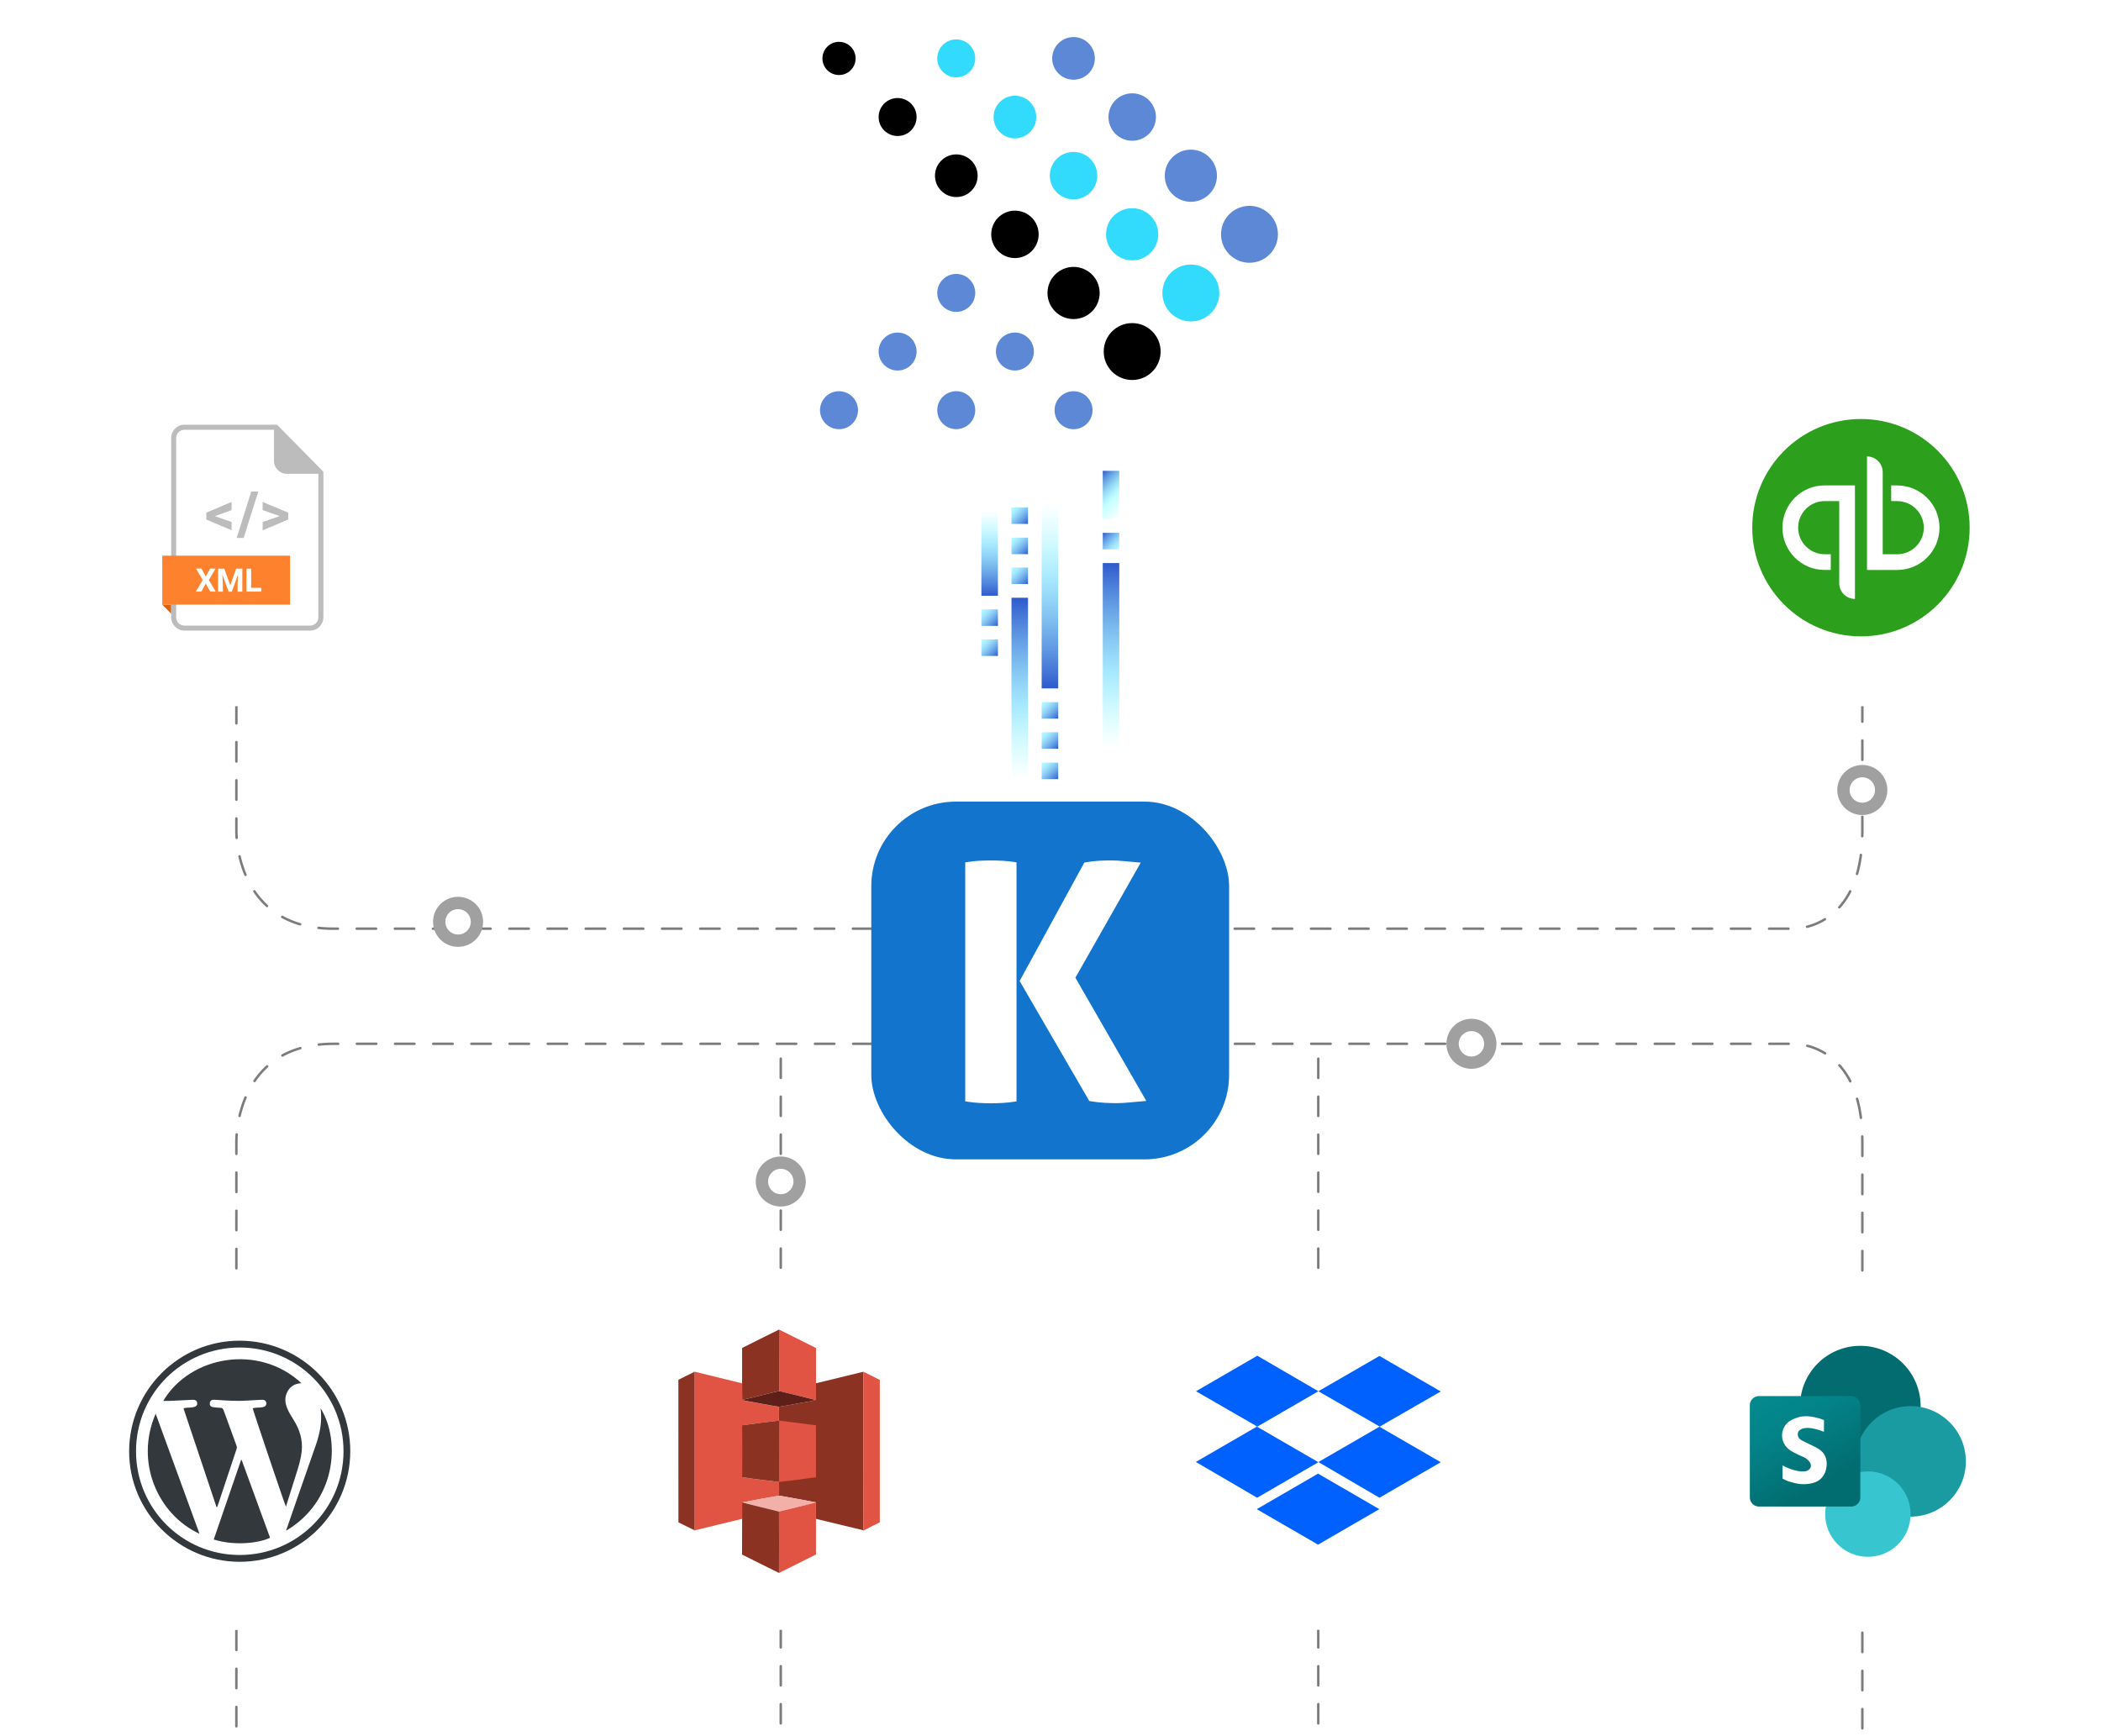<?xml version="1.0" encoding="UTF-8"?><svg xmlns="http://www.w3.org/2000/svg" width="852" height="704.12" xmlns:xlink="http://www.w3.org/1999/xlink" viewBox="0 0 852 704.12"><defs><filter id="b" filterUnits="userSpaceOnUse"><feOffset dx="0" dy="0"/><feGaussianBlur result="c" stdDeviation="8"/><feFlood flood-color="#000" flood-opacity=".13"/><feComposite in2="c" operator="in"/><feComposite in="SourceGraphic"/></filter><filter id="d" filterUnits="userSpaceOnUse"><feOffset dx="0" dy="0"/><feGaussianBlur result="e" stdDeviation="8"/><feFlood flood-color="#000" flood-opacity=".13"/><feComposite in2="e" operator="in"/><feComposite in="SourceGraphic"/></filter><filter id="f" filterUnits="userSpaceOnUse"><feOffset dx="0" dy="0"/><feGaussianBlur result="g" stdDeviation="8"/><feFlood flood-color="#000" flood-opacity=".13"/><feComposite in2="g" operator="in"/><feComposite in="SourceGraphic"/></filter><filter id="h" filterUnits="userSpaceOnUse"><feOffset dx="0" dy="0"/><feGaussianBlur result="i" stdDeviation="8"/><feFlood flood-color="#000" flood-opacity=".13"/><feComposite in2="i" operator="in"/><feComposite in="SourceGraphic"/></filter><filter id="j" filterUnits="userSpaceOnUse"><feOffset dx="0" dy="0"/><feGaussianBlur result="k" stdDeviation="8"/><feFlood flood-color="#000" flood-opacity=".13"/><feComposite in2="k" operator="in"/><feComposite in="SourceGraphic"/></filter><filter id="l" filterUnits="userSpaceOnUse"><feOffset dx="0" dy="0"/><feGaussianBlur result="m" stdDeviation="8"/><feFlood flood-color="#000" flood-opacity=".13"/><feComposite in2="m" operator="in"/><feComposite in="SourceGraphic"/></filter><linearGradient id="o" x1="530.15" y1="748.07" x2="530.15" y2="674.67" gradientTransform="translate(-116.61 -432.23)" gradientUnits="userSpaceOnUse"><stop offset="0" stop-color="#6cffff" stop-opacity="0"/><stop offset=".41" stop-color="#6ad8fd" stop-opacity=".6"/><stop offset="1" stop-color="#2f59cc"/></linearGradient><linearGradient id="p" x1="567.15" y1="735.41" x2="567.15" y2="660.6" gradientTransform="translate(-116.61 -432.23)" gradientUnits="userSpaceOnUse"><stop offset="0" stop-color="#6cffff" stop-opacity="0"/><stop offset=".41" stop-color="#6ad8fd" stop-opacity=".6"/><stop offset="1" stop-color="#2f59cc"/></linearGradient><linearGradient id="q" x1="-384.72" y1="655.05" x2="-378.02" y2="648.35" gradientTransform="translate(69.18 -432.23) rotate(-180) scale(1 -1)" gradientUnits="userSpaceOnUse"><stop offset="0" stop-color="#6cffff" stop-opacity=".5"/><stop offset=".25" stop-color="#6ad8fd" stop-opacity=".6"/><stop offset="1" stop-color="#2f59cc"/></linearGradient><linearGradient id="r" x1="-387.91" y1="639.53" x2="-374.77" y2="626.39" gradientTransform="translate(69.18 -432.23) rotate(-180) scale(1 -1)" gradientUnits="userSpaceOnUse"><stop offset="0" stop-color="#6cffff" stop-opacity="0"/><stop offset=".41" stop-color="#6cffff" stop-opacity=".4"/><stop offset="1" stop-color="#2f59cc"/></linearGradient><linearGradient id="s" x1="-590.3" y1="1184.06" x2="-590.3" y2="1109.25" gradientTransform="translate(-164.53 1388.44) rotate(-180)" xlink:href="#o"/><linearGradient id="t" x1="-565.86" y1="1181.46" x2="-565.86" y2="1146.81" gradientTransform="translate(-164.53 1388.44) rotate(-180)" xlink:href="#o"/><linearGradient id="u" x1="691.81" y1="1110.34" x2="698.51" y2="1103.64" gradientTransform="translate(-293.83 1357.47) scale(1 -1)" xlink:href="#q"/><linearGradient id="v" x1="691.84" y1="1098.11" x2="698.54" y2="1091.4" gradientTransform="translate(-293.83 1357.47) scale(1 -1)" xlink:href="#q"/><linearGradient id="w" x1="716.25" y1="1072.7" x2="722.95" y2="1066" gradientTransform="translate(-293.83 1357.47) scale(1 -1)" xlink:href="#q"/><linearGradient id="x" x1="716.28" y1="1060.47" x2="722.98" y2="1053.77" gradientTransform="translate(-293.83 1357.47) scale(1 -1)" xlink:href="#q"/><linearGradient id="y" x1="716.28" y1="1048.14" x2="722.98" y2="1041.44" gradientTransform="translate(-293.83 1357.47) scale(1 -1)" xlink:href="#q"/><linearGradient id="z" x1="704.01" y1="1151.68" x2="710.72" y2="1144.98" gradientTransform="translate(-293.83 1357.47) scale(1 -1)" xlink:href="#q"/><linearGradient id="aa" x1="704.04" y1="1139.39" x2="710.75" y2="1132.69" gradientTransform="translate(-293.83 1357.47) scale(1 -1)" xlink:href="#q"/><linearGradient id="ab" x1="704.04" y1="1127.26" x2="710.75" y2="1120.56" gradientTransform="translate(-293.83 1357.47) scale(1 -1)" xlink:href="#q"/><linearGradient id="bx" x1="2583.72" y1="2333.51" x2="2690.45" y2="2518.37" gradientTransform="translate(9.26 -76.24) scale(.27)" gradientUnits="userSpaceOnUse"><stop offset="0" stop-color="#058f92"/><stop offset=".5" stop-color="#038489"/><stop offset="1" stop-color="#026d71"/></linearGradient></defs><g id="a"><line x1="534.59" y1="698.98" x2="534.59" y2="423.35" fill="none" stroke="#7c7c7c" stroke-dasharray="0 0 7.8 7.6" stroke-linecap="round" stroke-miterlimit="10"/><line x1="316.62" y1="698.98" x2="316.62" y2="423.35" fill="none" stroke="#7c7c7c" stroke-dasharray="0 0 7.8 7.6" stroke-linecap="round" stroke-miterlimit="10"/><path d="M95.86,700.17v-237.46s-.66-39.36,39.36-39.36h592.03s27.97-.88,27.97,39.36v240.91" fill="none" stroke="#7c7c7c" stroke-dasharray="0 0 7.88 7.6" stroke-linecap="round" stroke-miterlimit="10"/><path d="M95.86,161.67v175.63s-.66,39.36,39.36,39.36h592.03s27.97.88,27.97-39.36v-179.08" fill="none" stroke="#7c7c7c" stroke-dasharray="0 0 7.88 7.6" stroke-linecap="round" stroke-miterlimit="10"/><rect x="353.33" y="325.12" width="145.1" height="145.1" rx="34.3" ry="34.3" fill="#1274cc" stroke-width="0"/><path d="M436.09,396.55l26.5-46.68-1.1-.1c-2.03-.18-3.98-.35-5.84-.53-1.87-.18-3.59-.27-5.11-.27-1.41,0-2.97.04-4.75.13-1.75.09-3.68.32-5.73.67l-.34.06-26.24,48.04,28.25,48.69.33.05c2.15.36,4.12.58,5.85.67,1.75.09,3.35.14,4.75.14,1.5,0,3.24-.09,5.18-.27,1.9-.18,3.87-.36,5.9-.53l1.1-.1-28.76-50Z" fill="#fff" stroke-width="0"/><path d="M406.64,349.12c-3.44-.19-6.56-.17-9.64,0-1.63.09-3.3.27-4.98.54l-.6.1v96.93l.6.1c1.68.27,3.36.45,4.98.54,1.62.09,3.24.14,4.82.14s3.2-.05,4.82-.14c1.62-.09,3.3-.27,4.98-.54l.6-.1v-96.93l-.6-.1c-1.68-.26-3.36-.45-4.98-.54Z" fill="#fff" stroke-width="0"/><rect x="680.97" y="516.18" width="144.85" height="144.85" rx="34.3" ry="34.3" fill="#fff" filter="url(#b)" stroke-width="0"/><rect x="24.79" y="516.18" width="144.85" height="144.85" rx="34.3" ry="34.3" fill="#fff" filter="url(#d)" stroke-width="0"/><rect x="682.24" y="141.59" width="144.85" height="144.85" rx="34.3" ry="34.3" fill="#fff" filter="url(#f)" stroke-width="0"/><rect x="26.06" y="141.59" width="144.85" height="144.85" rx="34.3" ry="34.3" fill="#fff" filter="url(#h)" stroke-width="0"/><rect x="243.51" y="516.18" width="144.85" height="144.85" rx="34.3" ry="34.3" fill="#fff" filter="url(#j)" stroke-width="0"/><rect x="462.24" y="516.18" width="144.85" height="144.85" rx="34.3" ry="34.3" fill="#fff" filter="url(#l)" stroke-width="0"/><circle cx="185.76" cy="373.88" r="7.65" fill="#fff" stroke="#a0a0a0" stroke-miterlimit="10" stroke-width="5"/><circle cx="755.21" cy="320.41" r="7.65" fill="#fff" stroke="#a0a0a0" stroke-miterlimit="10" stroke-width="5"/><circle cx="596.7" cy="423.35" r="7.65" fill="#fff" stroke="#a0a0a0" stroke-miterlimit="10" stroke-width="5"/><circle cx="316.62" cy="479.2" r="7.65" fill="#fff" stroke="#a0a0a0" stroke-miterlimit="10" stroke-width="5"/></g><g id="n"><rect x="410.18" y="242.44" width="6.7" height="73.41" fill="url(#o)" stroke-width="0"/><rect x="447.19" y="228.37" width="6.7" height="74.81" fill="url(#p)" stroke-width="0"/><rect x="447.19" y="216.11" width="6.7" height="6.7" fill="url(#q)" stroke-width="0"/><rect x="447.19" y="190.96" width="6.7" height="19.58" fill="url(#r)" stroke-width="0"/><rect x="422.42" y="204.39" width="6.7" height="74.81" fill="url(#s)" stroke-width="0"/><rect x="397.98" y="206.98" width="6.7" height="34.65" fill="url(#t)" stroke-width="0"/><rect x="397.98" y="247.14" width="6.7" height="6.7" fill="url(#u)" stroke-width="0"/><rect x="397.98" y="259.34" width="6.7" height="6.7" fill="url(#v)" stroke-width="0"/><rect x="422.42" y="284.77" width="6.7" height="6.7" fill="url(#w)" stroke-width="0"/><rect x="422.42" y="296.98" width="6.7" height="6.7" fill="url(#x)" stroke-width="0"/><rect x="422.42" y="309.3" width="6.7" height="6.7" fill="url(#y)" stroke-width="0"/><rect x="410.18" y="205.79" width="6.7" height="6.7" fill="url(#z)" stroke-width="0"/><rect x="410.18" y="218.06" width="6.7" height="6.7" fill="url(#aa)" stroke-width="0"/><rect x="410.18" y="230.18" width="6.7" height="6.7" fill="url(#ab)" stroke-width="0"/></g><g id="aw"><g id="ax"><circle id="ay" cx="435.34" cy="23.68" r="8.65" fill="#5d88d6" stroke-width="0"/><circle id="az" cx="459.13" cy="47.47" r="9.62" fill="#5d88d6" stroke-width="0"/><circle id="ba" cx="482.92" cy="71.27" r="10.58" fill="#5d88d6" stroke-width="0"/><circle id="bb" cx="506.69" cy="95.03" r="11.54" fill="#5d88d6" stroke-width="0"/><circle id="bc" cx="387.77" cy="23.68" r="7.7" fill="#32dbfc" stroke-width="0"/><circle id="bd" cx="411.57" cy="47.47" r="8.65" fill="#32dbfc" stroke-width="0"/><circle id="be" cx="435.34" cy="71.24" r="9.62" fill="#32dbfc" stroke-width="0"/><circle id="bf" cx="459.12" cy="95.02" r="10.58" fill="#32dbfc" stroke-width="0"/><circle id="bg" cx="482.92" cy="118.83" r="11.54" fill="#32dbfc" stroke-width="0"/><circle id="bh" cx="340.24" cy="23.7" r="6.73" fill="#000" stroke-width="0"/><circle id="bi" cx="364" cy="47.46" r="7.7" fill="#000" stroke-width="0"/><circle id="bj" cx="387.8" cy="71.27" r="8.65" fill="#000" stroke-width="0"/><circle id="bk" cx="411.58" cy="95.05" r="9.62" fill="#000" stroke-width="0"/><circle id="bl" cx="435.36" cy="118.83" r="10.58" fill="#000" stroke-width="0"/><circle id="bm" cx="459.12" cy="142.58" r="11.54" fill="#000" stroke-width="0"/><circle id="bn" cx="387.78" cy="118.8" r="7.7" fill="#5d88d6" stroke-width="0"/><circle id="bo" cx="364" cy="142.58" r="7.7" fill="#5d88d6" stroke-width="0"/><circle id="bp" cx="340.23" cy="166.37" r="7.7" fill="#5d88d6" stroke-width="0"/><circle id="bq" cx="387.78" cy="166.36" r="7.7" fill="#5d88d6" stroke-width="0"/><circle id="br" cx="435.35" cy="166.38" r="7.7" fill="#5d88d6" stroke-width="0"/><circle id="bs" cx="411.56" cy="142.57" r="7.7" fill="#5d88d6" stroke-width="0"/></g></g><g id="bt"><g id="bu"><path d="M74.76,174.31c-1.83,0-3.32,1.52-3.32,3.39v72.64c0,1.87,1.49,3.39,3.32,3.39h51.02c1.83,0,3.32-1.52,3.32-3.39v-58.14l-17.61-17.89h-36.73Z" fill="#fff" stroke-width="0"/><path d="M112.35,172.26h-37.58c-2.96,0-5.36,2.44-5.36,5.43v72.64c0,2.99,2.41,5.43,5.36,5.43h51.02c2.96,0,5.36-2.44,5.36-5.43v-58.98l-18.8-19.1ZM129.1,250.34c0,1.87-1.49,3.39-3.32,3.39h-51.02c-1.83,0-3.32-1.52-3.32-3.39v-72.64c0-1.87,1.49-3.39,3.32-3.39h36.35v12.63c0,2.89,2.34,5.23,5.23,5.23h12.73l.03.03v58.14Z" fill="#bcbcbc" stroke-width="0"/><path d="M87.15,209.34l6.78,2.39v3.33l-10.25-4.34v-2.81l10.25-4.34v3.33l-6.78,2.44Z" fill="#bcbcbc" stroke-width="0"/><path d="M98.8,218.19h-2.84l5.92-18.82h2.86l-5.93,18.82Z" fill="#bcbcbc" stroke-width="0"/><path d="M113.42,209.31l-6.91-2.42v-3.31l10.37,4.34v2.8l-10.37,4.36v-3.32l6.91-2.45Z" fill="#bcbcbc" stroke-width="0"/><polygon points="65.81 245.22 69.4 248.89 69.4 245.22 65.81 245.22" fill="#d86313" stroke-width="0"/><rect x="65.81" y="225.37" width="51.82" height="19.85" fill="#fe812d" stroke-width="0"/><path d="M83.45,233.84l1.75-3.22h2.21l-2.72,4.63,2.79,4.7h-2.24l-1.79-3.27-1.79,3.27h-2.24l2.79-4.7-2.72-4.63h2.21l1.75,3.22Z" fill="#fff" stroke-width="0"/><path d="M90.96,230.63l2.4,6.77,2.38-6.77h2.53v9.33h-1.93v-2.55l.19-4.4-2.52,6.95h-1.32l-2.51-6.95.19,4.4v2.55h-1.92v-9.33h2.51Z" fill="#fff" stroke-width="0"/><path d="M101.87,238.41h4.08v1.54h-6.01v-9.33h1.92v7.79Z" fill="#fff" stroke-width="0"/><g id="bv"><circle cx="754.66" cy="214.02" r="44.08" fill="#2ca01c" stroke-width="0"/><path d="M722.82,214.02c-.02,9.45,7.62,17.12,17.07,17.14.03,0,.06,0,.08,0h2.45v-6.37h-2.45c-5.95,0-10.78-4.83-10.78-10.78s4.83-10.78,10.78-10.78h5.88v33.31c0,3.51,2.83,6.36,6.34,6.37,0,0,.02,0,.03,0v-46.04h-12.25c-9.45-.03-17.12,7.61-17.15,17.06,0,.03,0,.06,0,.09ZM769.36,196.87h-2.45v6.37h2.45c5.95,0,10.78,4.83,10.78,10.78s-4.83,10.78-10.78,10.78h-5.88v-33.3c0-3.51-2.83-6.36-6.34-6.37,0,0-.02,0-.03,0v46.04h12.25c9.47,0,17.14-7.68,17.14-17.14s-7.68-17.14-17.14-17.14h0Z" fill="#fff" stroke-width="0"/></g><g id="bw"><circle cx="754.41" cy="570.29" r="24.45" fill="#036c70" stroke-width="0"/><circle cx="774.79" cy="592.71" r="22.41" fill="#1a9ba1" stroke-width="0"/><circle cx="757.47" cy="614.1" r="17.32" fill="#37c6d0" stroke-width="0"/><path d="M713.32,566.22h37.36c2.06,0,3.73,1.67,3.73,3.73v37.36c0,2.06-1.67,3.73-3.73,3.73h-37.36c-2.06,0-3.73-1.67-3.73-3.73v-37.36c0-2.06,1.67-3.73,3.73-3.73Z" fill="url(#bx)" stroke-width="0"/><path d="M737.37,587.59c-1.59-.98-3.35-1.66-5.01-2.54-1.56-.83-3.6-1.37-3.3-3.74.19-1.5,2.23-2.43,4.91-2.12,1.87.21,3.58.69,5.67,1.53,0-1.35.05-3.41.02-4.77,0,0-1.7-.63-2.09-.73-4.09-1.08-7.06-1.33-10.95.63-4.76,2.39-5.34,8.77-1.11,12.05,1.17.91,2.58,1.5,3.91,2.19,1.11.58,2.4.91,3.32,1.7.81.7,1.6,1.52,1.62,2.71.01.65-.4,1.33-1.07,1.76-.9.58-2.06.59-3.01.5-2.49-.23-4.75-1.01-7.41-2.39,0,1.02-.03,3.88-.03,5.29,0,.05,1.51.82,2.06,1.01,3.77,1.25,6.91,1.82,10.72.67,2.86-.86,4.66-3.25,5.07-6.35.41-3.16-.58-5.72-3.32-7.4Z" fill="#fff" stroke-width="0"/></g><g id="by"><path id="bz" d="M300.95,546.71c4.99-2.49,9.96-5.01,14.97-7.46.04,8.29,0,16.61,0,24.92-4.88,1.08-9.69,2.44-14.57,3.52l.67.44-1.02-.12c-.11-2.32,0-4.64-.06-6.95,0-4.79,0-9.57,0-14.34Z" fill="#8c3223" stroke-width="0"/><path id="ca" d="M315.92,539.25c4.99,2.5,9.99,5,14.99,7.49v14.3c-.03,2.22,0,4.44,0,6.65l-.32.09c-4.87-1.23-9.74-2.49-14.64-3.61-.03-8.31.02-16.63-.03-24.92Z" fill="#e15343" stroke-width="0"/><path id="cb" d="M275.1,559.62c2.22-1.08,4.4-2.23,6.64-3.29-.02,21.45-.02,42.91,0,64.36-2.23-1.03-4.4-2.18-6.62-3.26-.01-19.26-.02-38.53-.02-57.81Z" fill="#8c3223" stroke-width="0"/><path id="cc" d="M281.73,556.34c6.39,1.64,12.83,3.09,19.22,4.72.04,2.32-.05,4.64.06,6.95l1.02.12c4.63.75,9.22,1.74,13.85,2.45.05,1.87.04,3.74,0,5.61-4.96.58-9.95,1.18-14.93,1.88,0,7.02.03,14.04,0,21.06,4.96.77,9.96,1.31,14.95,1.94.1,1.85.03,3.69.03,5.54-5,.84-9.98,1.78-14.96,2.73v6.67c-6.43,1.6-12.86,3.06-19.26,4.68.02-21.45.03-42.9.01-64.36Z" fill="#e15343" stroke-width="0"/><path id="cd" d="M330.9,561.03c6.41-1.59,12.84-3.13,19.26-4.68-.02,20.84-.02,41.68,0,62.51,0,.59-.06,1.19-.11,1.78-6.39-1.51-12.76-3.05-19.14-4.62-.03-2.22,0-4.45,0-6.68-4.99-.95-9.98-1.89-14.99-2.74,0-1.85.07-3.7-.03-5.54-4.98-.62-9.98-1.16-14.95-1.94.05-7.02,0-14.04,0-21.06,5-.69,9.99-1.3,14.97-1.9.02-1.87.03-3.74,0-5.61,4.19-.6,8.34-1.54,12.53-2.18.74-.12,1.46-.32,2.16-.59l.32-.09c-.03-2.23-.04-4.45-.02-6.66Z" fill="#8c3223" stroke-width="0"/><path id="ce" d="M350.17,556.36c2.18,1.12,4.41,2.18,6.61,3.32-.02,19.25-.02,38.5,0,57.75-2.24,1.13-4.51,2.22-6.74,3.39v-.16c.05-.59.1-1.19.11-1.78,0-20.84,0-41.68.01-62.52h0Z" fill="#e15343" stroke-width="0"/><path id="cf" d="M301.36,567.69c4.88-1.08,9.69-2.44,14.57-3.52,4.9,1.12,9.77,2.38,14.64,3.61-.7.27-1.42.47-2.16.59-4.19.65-8.33,1.59-12.53,2.18-4.64-.7-9.23-1.7-13.85-2.45-.22-.13-.45-.27-.67-.41Z" fill="#5e1f19" stroke-width="0"/><path id="cg" d="M315.97,576.18c4.97.62,9.95,1.21,14.92,1.9v21.06c-4.98.72-9.98,1.35-14.98,1.91.07-8.29-.04-16.58.06-24.87Z" fill="#e15343" stroke-width="0"/><path id="ch" d="M300.96,609.34c4.97-.95,9.96-1.89,14.96-2.73,5,.85,10,1.79,14.99,2.74-4.99,1.23-9.98,2.54-14.99,3.69-5-1.19-9.98-2.45-14.95-3.7Z" fill="#f2b0a9" stroke-width="0"/><path id="ci" d="M300.95,616.03c.02-2.22,0-4.45,0-6.67,4.98,1.25,9.96,2.51,14.95,3.7.05,8.29.02,16.6,0,24.9-5.01-2.45-9.99-4.97-14.98-7.46.02-4.83.03-9.65.03-14.47h0Z" fill="#8c3223" stroke-width="0"/><path id="cj" d="M315.91,613.05c5.02-1.15,10-2.46,14.99-3.69-.02,2.22-.03,4.45,0,6.68.02,4.8,0,9.6,0,14.43-5,2.49-9.99,4.99-14.98,7.49,0-8.31.04-16.61-.01-24.9Z" fill="#e15343" stroke-width="0"/></g><path id="ck" d="M534.63,564.27l-24.84,14.39,24.84,14.39-24.84,14.41-24.86-14.52,24.86-14.39-24.79-14.28,24.86-14.41s24.77,14.41,24.77,14.41ZM509.64,612.09l24.86-14.41,24.86,14.41-24.86,14.39-24.86-14.39ZM534.63,592.98l24.86-14.39-24.86-14.32,24.77-14.32,24.86,14.41-24.86,14.3,24.86,14.39-24.86,14.41s-24.77-14.48-24.77-14.48Z" fill="#0061ff" stroke-width="0"/><g id="cl"><circle cx="98.09" cy="588.61" r="43.42" fill="#fff" stroke-width="0"/><path d="M97.29,543.76c24.77.09,44.81,20.19,44.75,44.87-.06,24.78-20.08,44.79-44.81,44.81-24.74.01-44.96-20.23-44.86-44.93.1-24.74,20.28-44.84,44.91-44.75ZM55.16,588.59c0,23.26,18.71,42.04,41.95,42.09,23.31.05,42.15-18.69,42.19-42,.05-23.29-18.75-42.13-42.04-42.15-23.32-.01-42.1,18.75-42.1,42.06Z" fill="#33383d" stroke-width="0"/><path d="M87.84,611.35c-4.48-13.39-8.92-26.65-13.35-39.91-.02-.07.02-.16.05-.29,1.22-.35,2.51-.14,3.76-.4,1.2-.25,1.74-.74,1.68-1.64-.07-.97-.69-1.44-1.99-1.38-2.99.13-5.98.31-8.97.44-.92.04-1.83,0-2.81,0,10.81-18.24,38.73-23.34,56.04-7.15-2.88.08-4.85,1.45-5.97,3.99-.89,2.01-.64,4.04.13,6.02.67,1.73,1.67,3.29,2.65,4.85,2.43,3.87,3.76,8.02,3.3,12.64-.28,2.76-1.03,5.43-1.85,8.07-1.5,4.81-3.02,9.61-4.56,14.48-.5-.96-13.07-38.19-13.47-39.87,1.3-.46,2.7-.17,4.02-.47.49-.11.95-.21,1.24-.65.35-.52.38-1.08.08-1.62-.3-.55-.8-.78-1.43-.74-1.98.11-3.96.17-5.93.32-4.06.3-8.1.04-12.14-.25-.61-.04-1.23-.08-1.85-.06-.82.02-1.28.49-1.38,1.29-.1.85.22,1.45,1.12,1.65,1.08.24,2.19.25,3.28.32.61.04.93.29,1.14.87,1.75,4.86,3.53,9.72,5.31,14.57.16.44.14.83,0,1.26-2.58,7.74-5.16,15.48-7.74,23.23-.04.11-.16.2-.34.43Z" fill="#33383d" stroke-width="0"/><path d="M97.98,592.1c3.85,10.53,7.69,21.06,11.54,31.59-4.49,2.19-14.34,3.35-22.85.71,3.7-10.75,7.4-21.5,11.09-32.25.08-.02.15-.03.23-.05Z" fill="#33383d" stroke-width="0"/><path d="M63.13,573.39c5.98,16.38,11.85,32.48,17.77,48.68-16.77-7.72-26.35-28.96-17.77-48.68Z" fill="#33383d" stroke-width="0"/><path d="M116,620.83c1.6-4.63,3.12-9.06,4.66-13.48,2.49-7.16,5.01-14.3,7.49-21.46,1.64-4.74,2.53-9.6,1.86-14.75,8.34,13.57,6.05,37.9-14,49.69Z" fill="#33383d" stroke-width="0"/></g></g></g></svg>